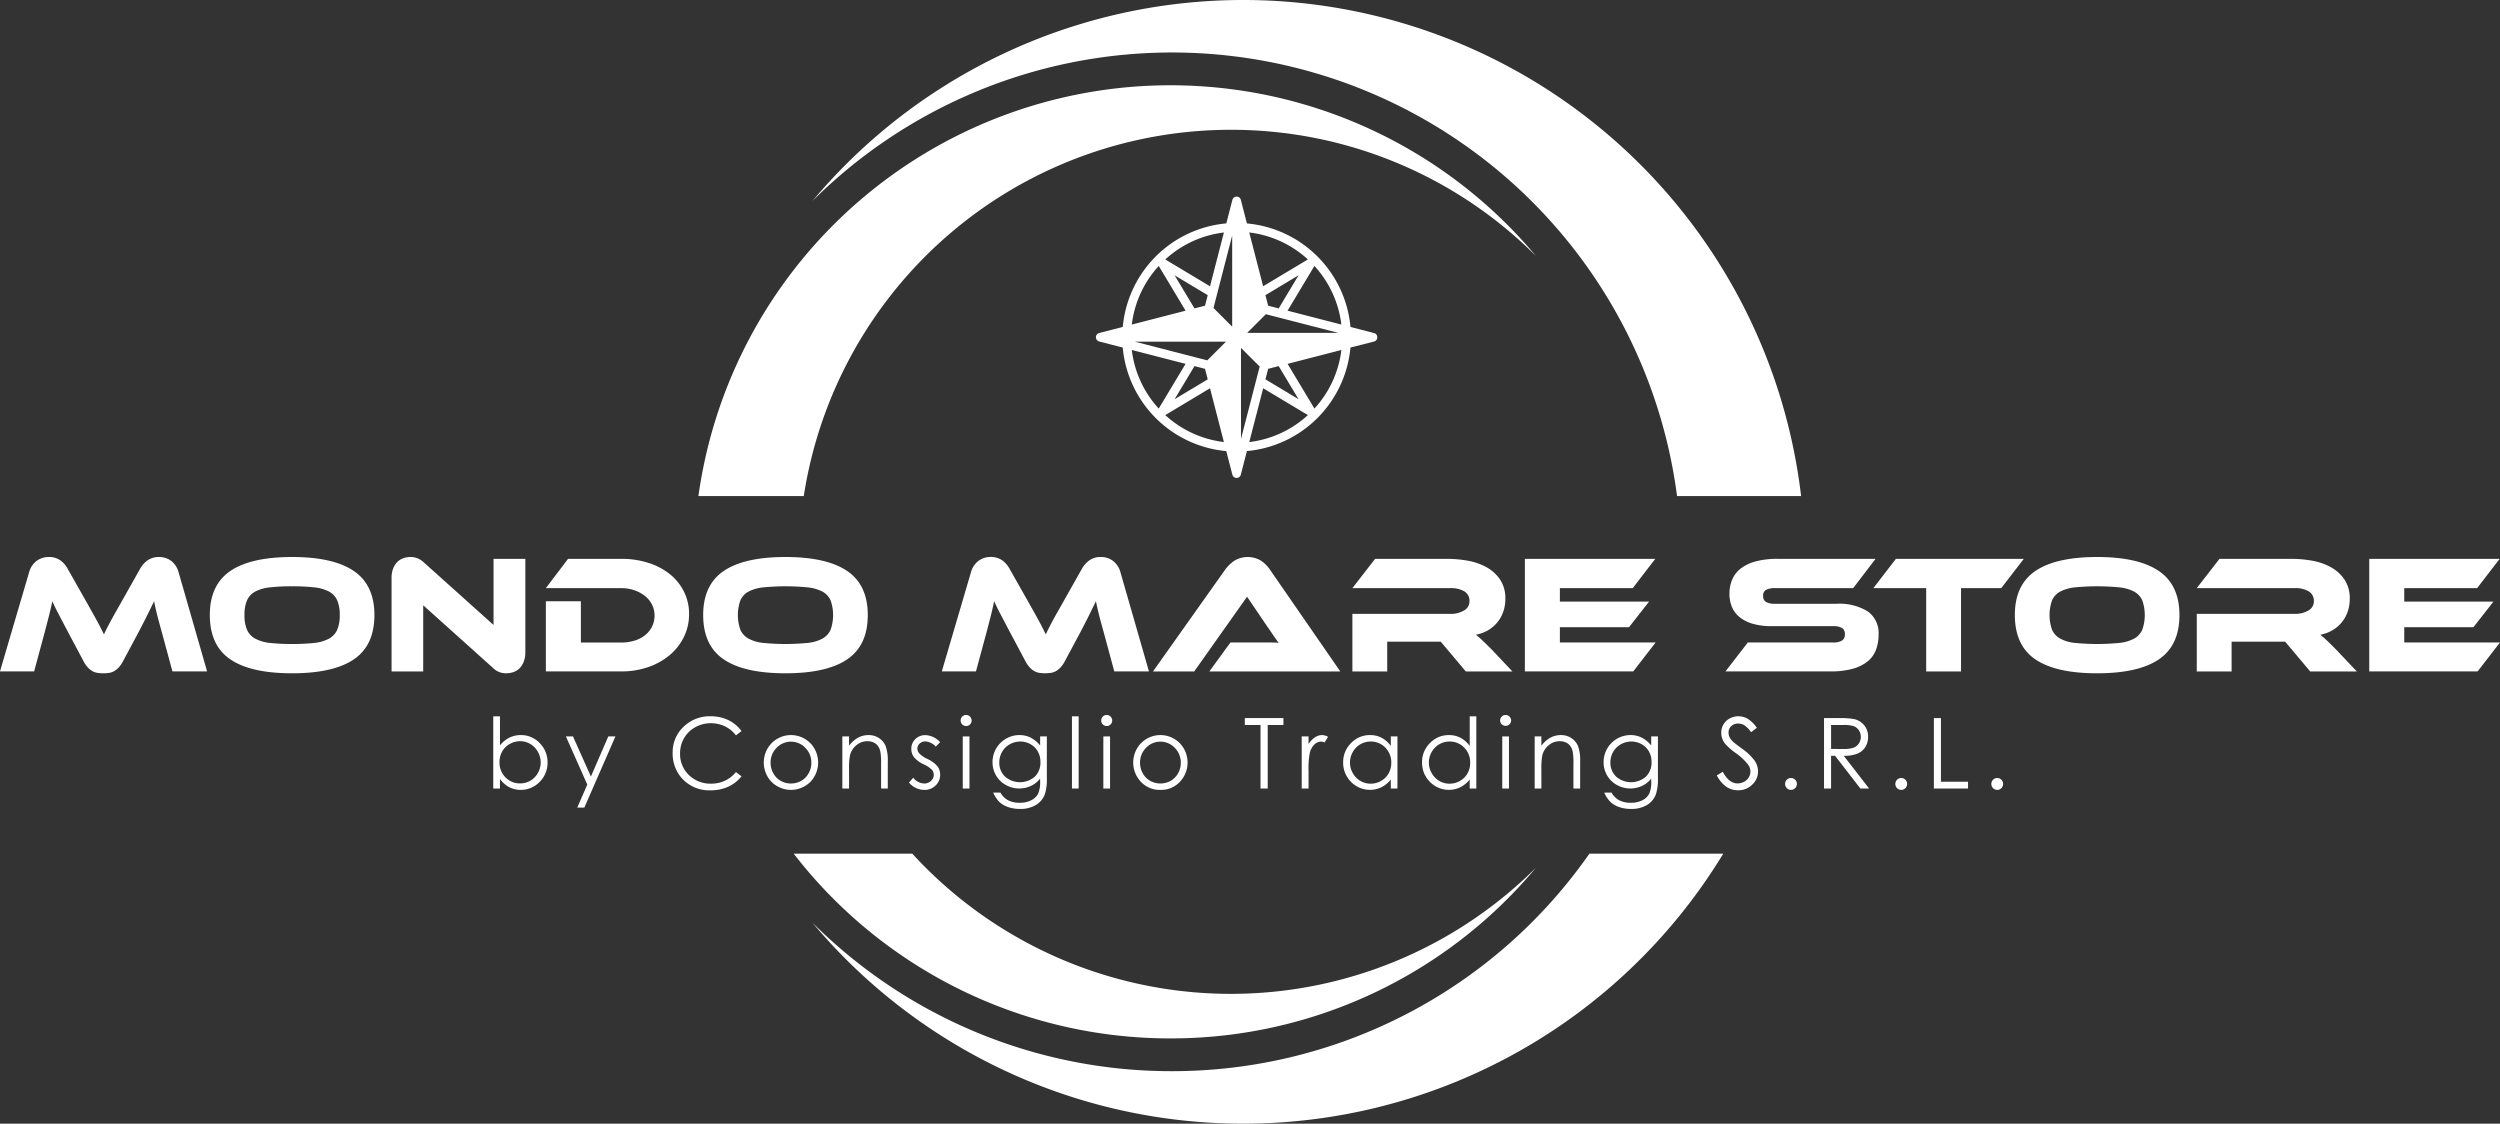 <svg xmlns="http://www.w3.org/2000/svg" width="469.5" height="211.025" viewBox="0 0 469.5 211.025">
  <rect x="0" y="0" width="469.5" height="211.025" fill="#333333" stroke="none"/>
  <g id="logo-mondomarestore-bianco" transform="translate(454)">
    <path id="Tracciato_649" data-name="Tracciato 649" d="M297.205,93.725h23.3a105.52,105.52,0,0,0-185.681-55.4,95.66,95.66,0,0,1,162.382,55.4Z" transform="translate(-436.258 -0.566)" fill="#fff"/>
    <path id="Tracciato_650" data-name="Tracciato 650" d="M202.343,421.268a95.352,95.352,0,0,1-67.52-27.9,105.529,105.529,0,0,0,171.066-12.949H280.75A95.548,95.548,0,0,1,202.343,421.268Z" transform="translate(-436.258 -220.101)" fill="#fff"/>
    <path id="Tracciato_651" data-name="Tracciato 651" d="M-194.539,249.13a3.745,3.745,0,0,0-2.228-.71,3.652,3.652,0,0,0-2.165.616,4.9,4.9,0,0,0-1.438,1.627l-3.381,6q-.7,1.232-1.216,2.149t-.917,1.66q-.4.742-.7,1.327t-.553,1.153l-.584-1.17q-.3-.6-.7-1.327t-.916-1.659q-.522-.931-1.217-2.163l-3.382-5.974a4.674,4.674,0,0,0-1.438-1.644,3.671,3.671,0,0,0-2.133-.6,3.812,3.812,0,0,0-2.243.71,3.948,3.948,0,0,0-1.454,2.2l-5.467,18.583h6.415l1.991-7.362q.475-1.8.822-3.176t.6-2.64q.253.541.521,1.106t.633,1.248q.362.679.806,1.534t1.011,1.928l2.844,5.339a5.649,5.649,0,0,0,.837,1.249,3.73,3.73,0,0,0,.869.71,2.727,2.727,0,0,0,.949.333,7.167,7.167,0,0,0,1.107.08,7.178,7.178,0,0,0,1.105-.08,2.741,2.741,0,0,0,.948-.333,3.725,3.725,0,0,0,.869-.71,5.6,5.6,0,0,0,.838-1.249l2.844-5.309q1.073-2.052,1.738-3.4t1.2-2.45c.169.866.368,1.749.6,2.656s.516,1.959.853,3.16l1.991,7.362h6.51l-5.341-18.582A3.993,3.993,0,0,0-194.539,249.13Z" transform="translate(-227.338 -143.813)" fill="#fff"/>
    <path id="Tracciato_652" data-name="Tracciato 652" d="M-106.256,251.043q-3.872-2.625-11.582-2.623-7.743,0-11.6,2.623t-3.855,8.279q0,5.687,3.84,8.311t11.613,2.623q7.743,0,11.6-2.623t3.855-8.311Q-102.385,253.664-106.256,251.043Zm-3.113,11.045a3.547,3.547,0,0,1-1.533,1.658,7.4,7.4,0,0,1-2.765.806,35.693,35.693,0,0,1-4.172.2,35.676,35.676,0,0,1-4.171-.2,7.392,7.392,0,0,1-2.765-.806,3.54,3.54,0,0,1-1.534-1.658,6.844,6.844,0,0,1-.474-2.766,6.843,6.843,0,0,1,.474-2.766,3.47,3.47,0,0,1,1.534-1.643,7.66,7.66,0,0,1,2.765-.791,35.885,35.885,0,0,1,4.171-.2,35.9,35.9,0,0,1,4.172.2,7.671,7.671,0,0,1,2.765.791,3.475,3.475,0,0,1,1.533,1.643,6.835,6.835,0,0,1,.474,2.766A6.837,6.837,0,0,1-109.369,262.088Z" transform="translate(-281.302 -143.813)" fill="#fff"/>
    <path id="Tracciato_653" data-name="Tracciato 653" d="M-30.906,270.255a4.261,4.261,0,0,0,1.358-.222,2.872,2.872,0,0,0,1.154-.71,3.641,3.641,0,0,0,.79-1.248,4.9,4.9,0,0,0,.3-1.8V248.765h-5.972v12.419l-12.957-11.629a4.191,4.191,0,0,0-1.406-.932,3.829,3.829,0,0,0-1.217-.206,4.128,4.128,0,0,0-1.343.221,2.989,2.989,0,0,0-1.137.7,3.444,3.444,0,0,0-.791,1.232,4.887,4.887,0,0,0-.3,1.8v17.537h5.941V257.487l12.957,11.629a3.9,3.9,0,0,0,1.375.933A3.916,3.916,0,0,0-30.906,270.255Z" transform="translate(-328.037 -143.812)" fill="#fff"/>
    <path id="Tracciato_654" data-name="Tracciato 654" d="M42.162,263.89a9.639,9.639,0,0,0,.964-4.283,9.3,9.3,0,0,0-.948-4.188,9.836,9.836,0,0,0-2.638-3.286A12.363,12.363,0,0,0,35.51,250a16.49,16.49,0,0,0-5.119-.759H20.4l-4.172,5.5H30.391a7.455,7.455,0,0,1,2.464.4,6.684,6.684,0,0,1,1.99,1.074,4.8,4.8,0,0,1,1.327,1.628,4.714,4.714,0,0,1,0,4.123,4.858,4.858,0,0,1-1.295,1.6,5.968,5.968,0,0,1-1.975,1.028,8.376,8.376,0,0,1-2.512.363H22.807V257.2H16.233v13.179H30.391a15.25,15.25,0,0,0,5.088-.821,12.608,12.608,0,0,0,4.029-2.26A10.457,10.457,0,0,0,42.162,263.89Z" transform="translate(-367.719 -144.288)" fill="#fff"/>
    <path id="Tracciato_655" data-name="Tracciato 655" d="M117.147,259.322q0-5.658-3.871-8.279t-11.582-2.623q-7.743,0-11.6,2.623t-3.855,8.279q0,5.687,3.84,8.311t11.613,2.623q7.743,0,11.6-2.623T117.147,259.322Zm-6.984,2.766a3.544,3.544,0,0,1-1.532,1.658,7.4,7.4,0,0,1-2.766.806,42.692,42.692,0,0,1-8.342,0,7.4,7.4,0,0,1-2.765-.806,3.539,3.539,0,0,1-1.532-1.658,8.293,8.293,0,0,1,0-5.532,3.467,3.467,0,0,1,1.532-1.643,7.666,7.666,0,0,1,2.765-.791,42.788,42.788,0,0,1,8.342,0,7.673,7.673,0,0,1,2.766.791,3.473,3.473,0,0,1,1.532,1.643,8.308,8.308,0,0,1,0,5.532Z" transform="translate(-408.18 -143.813)" fill="#fff"/>
    <path id="Tracciato_656" data-name="Tracciato 656" d="M231.317,269.908l-5.341-18.582a3.98,3.98,0,0,0-1.439-2.2,3.739,3.739,0,0,0-2.227-.71,3.65,3.65,0,0,0-2.165.616,4.889,4.889,0,0,0-1.437,1.627l-3.382,6q-.694,1.232-1.217,2.149t-.916,1.66q-.4.742-.695,1.327t-.553,1.153l-.585-1.17q-.3-.6-.695-1.327t-.916-1.66q-.522-.931-1.217-2.163l-3.382-5.974a4.674,4.674,0,0,0-1.438-1.644,3.674,3.674,0,0,0-2.133-.6,3.811,3.811,0,0,0-2.244.71,3.944,3.944,0,0,0-1.454,2.2l-5.466,18.582h6.415l1.991-7.362q.474-1.8.821-3.176t.6-2.64q.253.541.521,1.106t.633,1.248q.362.679.806,1.534t1.011,1.927l2.844,5.339a5.6,5.6,0,0,0,.838,1.249,3.7,3.7,0,0,0,.869.71,2.729,2.729,0,0,0,.949.333,7.707,7.707,0,0,0,2.212,0,2.741,2.741,0,0,0,.948-.333,3.724,3.724,0,0,0,.869-.71,5.66,5.66,0,0,0,.837-1.249l2.844-5.309q1.074-2.052,1.738-3.4t1.2-2.45c.169.866.369,1.749.6,2.656s.515,1.959.853,3.16l1.99,7.362h6.509Z" transform="translate(-469.543 -143.813)" fill="#fff"/>
    <path id="Tracciato_657" data-name="Tracciato 657" d="M308.348,250.789a6.462,6.462,0,0,0-1.692-1.69,4.872,4.872,0,0,0-5.04.047,7.305,7.305,0,0,0-1.675,1.643l-13.556,19.119h7.742l9.923-14.031,3.793,5.593q.536.758,1.122,1.628t1.027,1.437q-.758-.063-1.785-.062h-7.284l-3.951,5.435h24.585Z" transform="translate(-523.853 -143.813)" fill="#fff"/>
    <path id="Tracciato_658" data-name="Tracciato 658" d="M401.278,266.276q-1.107-1.106-1.771-1.738a14.989,14.989,0,0,0-1.2-1.045,7.1,7.1,0,0,0,2.322-.869,6.415,6.415,0,0,0,2.828-3.492,7.111,7.111,0,0,0,.379-2.339,6.3,6.3,0,0,0-1.028-3.728,7.544,7.544,0,0,0-2.607-2.308,11.412,11.412,0,0,0-3.506-1.185,22.036,22.036,0,0,0-3.73-.332H379.378l-4.266,5.5H393.5a4.853,4.853,0,0,1,2.655.617,2.055,2.055,0,0,1,.948,1.847,1.951,1.951,0,0,1-1.042,1.74,4.877,4.877,0,0,1-2.561.632H375.112v10.807h6.541v-5.593H391.7l4.708,5.593h8.753Z" transform="translate(-575.133 -144.288)" fill="#fff"/>
    <path id="Tracciato_659" data-name="Tracciato 659" d="M476.413,264.949H458.432v-2.877h12.988l3.761-4.8H458.432V254.74h13.681l4.236-5.5H451.857v21.141h20.352Z" transform="translate(-619.488 -144.288)" fill="#fff"/>
    <path id="Tracciato_660" data-name="Tracciato 660" d="M567.846,259.118a10.154,10.154,0,0,0-5.911-1.439h-11.5a3.35,3.35,0,0,1-1.691-.333,1.229,1.229,0,0,1-.553-1.152,1.2,1.2,0,0,1,.553-1.139,3.533,3.533,0,0,1,1.691-.316H565.1l4.2-5.5H550.938a15.647,15.647,0,0,0-4.124.475A7.9,7.9,0,0,0,544,251.044a5.158,5.158,0,0,0-1.612,2.07,6.771,6.771,0,0,0-.522,2.7,6.322,6.322,0,0,0,.474,2.481,4.857,4.857,0,0,0,1.453,1.911,7.076,7.076,0,0,0,2.464,1.232,12.448,12.448,0,0,0,3.54.441h11.5a3.226,3.226,0,0,1,1.707.349,1.284,1.284,0,0,1,.537,1.168,1.331,1.331,0,0,1-.537,1.187,3.131,3.131,0,0,1-1.707.363H545.314l-4.2,5.435H560.8a15.65,15.65,0,0,0,4.124-.474,7.8,7.8,0,0,0,2.83-1.358,5.134,5.134,0,0,0,1.609-2.18,7.938,7.938,0,0,0,.506-2.908A4.976,4.976,0,0,0,567.846,259.118Z" transform="translate(-671.072 -144.288)" fill="#fff"/>
    <path id="Tracciato_661" data-name="Tracciato 661" d="M623.391,270.383V254.74h7.552l4.234-5.5H611.16l-4.234,5.5h9.922v15.643Z" transform="translate(-709.11 -144.288)" fill="#fff"/>
    <path id="Tracciato_662" data-name="Tracciato 662" d="M696.932,251.043q-3.869-2.625-11.582-2.623-7.742,0-11.6,2.623t-3.856,8.279q0,5.687,3.839,8.311t11.614,2.623q7.743,0,11.6-2.623t3.856-8.311Q700.8,253.664,696.932,251.043Zm-3.113,11.045a3.546,3.546,0,0,1-1.532,1.658,7.41,7.41,0,0,1-2.766.806,42.692,42.692,0,0,1-8.342,0,7.41,7.41,0,0,1-2.766-.806,3.539,3.539,0,0,1-1.531-1.658,8.29,8.29,0,0,1,0-5.532,3.469,3.469,0,0,1,1.531-1.643,7.679,7.679,0,0,1,2.766-.791,42.788,42.788,0,0,1,8.342,0,7.685,7.685,0,0,1,2.766.791,3.474,3.474,0,0,1,1.532,1.643,8.3,8.3,0,0,1,0,5.532Z" transform="translate(-745.504 -143.813)" fill="#fff"/>
    <path id="Tracciato_663" data-name="Tracciato 663" d="M775.234,264.537a15.024,15.024,0,0,0-1.2-1.045,7.114,7.114,0,0,0,2.323-.869,6.411,6.411,0,0,0,2.828-3.492,7.16,7.16,0,0,0,.379-2.339,6.317,6.317,0,0,0-1.028-3.728,7.539,7.539,0,0,0-2.607-2.308,11.425,11.425,0,0,0-3.509-1.185,22.03,22.03,0,0,0-3.728-.332H755.1l-4.266,5.5h18.392a4.849,4.849,0,0,1,2.654.617,2.056,2.056,0,0,1,.948,1.847,1.947,1.947,0,0,1-1.042,1.74,4.87,4.87,0,0,1-2.56.632H750.837v10.807h6.541v-5.593h10.05l4.709,5.593h8.753L777,266.275Q775.9,265.169,775.234,264.537Z" transform="translate(-792.283 -144.287)" fill="#fff"/>
    <path id="Tracciato_664" data-name="Tracciato 664" d="M834.159,264.949v-2.877h12.988l3.761-4.8H834.159V254.74h13.684l4.233-5.5h-24.49v21.141h20.351l4.2-5.435Z" transform="translate(-836.64 -144.288)" fill="#fff"/>
    <path id="Tracciato_665" data-name="Tracciato 665" d="M-2,322.826a4.809,4.809,0,0,0-2.148.482,5.319,5.319,0,0,0-1.771,1.452V319.3H-7.181v13.565h1.259v-1.8A5.05,5.05,0,0,0-4.2,332.6a4.543,4.543,0,0,0,2.165.514,4.834,4.834,0,0,0,3.568-1.5,4.974,4.974,0,0,0,1.483-3.625,5.043,5.043,0,0,0-1.47-3.656A4.765,4.765,0,0,0-2,322.826Zm3.211,7.106A3.789,3.789,0,0,1-.2,331.386a3.8,3.8,0,0,1-1.938.516,3.688,3.688,0,0,1-2.751-1.142,3.9,3.9,0,0,1-1.118-2.842,4.037,4.037,0,0,1,.5-2.005A3.659,3.659,0,0,1-4.087,324.5a3.928,3.928,0,0,1,1.961-.527,3.7,3.7,0,0,1,1.908.527A3.86,3.86,0,0,1,1.2,325.967a4.011,4.011,0,0,1,.528,1.988A3.977,3.977,0,0,1,1.208,329.932Z" transform="translate(-354.187 -184.778)" fill="#fff"/>
    <path id="Tracciato_666" data-name="Tracciato 666" d="M29.84,335.789l-3.363-7.535H25.146l4.018,9.046-1.884,4.319h1.33l5.838-13.365h-1.34Z" transform="translate(-372.87 -189.953)" fill="#fff"/>
    <path id="Tracciato_667" data-name="Tracciato 667" d="M76.871,321.364A5.874,5.874,0,0,1,79.8,320.6a6.082,6.082,0,0,1,2.658.58,5.712,5.712,0,0,1,2.074,1.7l1.043-.8a6.515,6.515,0,0,0-2.447-2.055,7.5,7.5,0,0,0-3.346-.733,7.026,7.026,0,0,0-5.1,1.984,6.554,6.554,0,0,0-2.037,4.888,6.983,6.983,0,0,0,1.681,4.716A6.88,6.88,0,0,0,79.8,333.2a7.74,7.74,0,0,0,3.306-.688,6.677,6.677,0,0,0,2.469-1.946l-1.043-.792a5.888,5.888,0,0,1-4.651,2.176A5.755,5.755,0,0,1,75.7,330.33a5.415,5.415,0,0,1-1.659-4.039,5.641,5.641,0,0,1,.742-2.883A5.454,5.454,0,0,1,76.871,321.364Z" transform="translate(-400.322 -184.778)" fill="#fff"/>
    <path id="Tracciato_668" data-name="Tracciato 668" d="M121.978,336.411a5.252,5.252,0,0,0,.077-7.118,5.11,5.11,0,0,0-7.507.007,5.243,5.243,0,0,0,.077,7.111,5.171,5.171,0,0,0,7.353,0Zm-1.753-.16a3.957,3.957,0,0,1-3.847,0,3.661,3.661,0,0,1-1.389-1.417,3.98,3.98,0,0,1-.515-1.979,3.88,3.88,0,0,1,1.129-2.807,3.716,3.716,0,0,1,5.394,0,3.869,3.869,0,0,1,1.133,2.807,3.983,3.983,0,0,1-.514,1.979A3.667,3.667,0,0,1,120.224,336.25Z" transform="translate(-423.759 -189.606)" fill="#fff"/>
    <path id="Tracciato_669" data-name="Tracciato 669" d="M156.684,337.692v-5.037a7.966,7.966,0,0,0-.4-2.942,3.329,3.329,0,0,0-1.254-1.5,3.469,3.469,0,0,0-1.947-.558,4.1,4.1,0,0,0-2,.5,5.229,5.229,0,0,0-1.673,1.507v-1.755h-1.259v9.786h1.259V334.1a12.985,12.985,0,0,1,.18-2.663,3.538,3.538,0,0,1,1.192-1.871,3.109,3.109,0,0,1,2.047-.757,2.544,2.544,0,0,1,1.619.49,2.48,2.48,0,0,1,.839,1.461,11.488,11.488,0,0,1,.141,2.258v4.668Z" transform="translate(-443.959 -189.606)" fill="#fff"/>
    <path id="Tracciato_670" data-name="Tracciato 670" d="M181.938,336.265a1.841,1.841,0,0,1-1.289.485,2.754,2.754,0,0,1-2.047-1.088l-.791.9a3.5,3.5,0,0,0,1.275,1.017,3.688,3.688,0,0,0,1.617.369,2.89,2.89,0,0,0,2.117-.837,2.763,2.763,0,0,0,.847-2.041,2.566,2.566,0,0,0-.5-1.54,5.669,5.669,0,0,0-1.912-1.4,5.062,5.062,0,0,1-1.514-1.035,1.4,1.4,0,0,1-.36-.908,1.249,1.249,0,0,1,.437-.944,1.494,1.494,0,0,1,1.051-.4,2.915,2.915,0,0,1,1.975.979l.81-.835a3.99,3.99,0,0,0-2.722-1.324,2.655,2.655,0,0,0-1.924.738,2.476,2.476,0,0,0-.761,1.854,2.542,2.542,0,0,0,.479,1.521,5.068,5.068,0,0,0,1.8,1.348,5.67,5.67,0,0,1,1.587,1.045,1.464,1.464,0,0,1,.351.963A1.506,1.506,0,0,1,181.938,336.265Z" transform="translate(-461.102 -189.607)" fill="#fff"/>
    <path id="Tracciato_671" data-name="Tracciato 671" d="M202.849,319.749a1.04,1.04,0,0,0-1.038-1.043.992.992,0,0,0-.726.306,1.008,1.008,0,0,0-.3.738,1.034,1.034,0,0,0,2.068,0Z" transform="translate(-474.378 -184.435)" fill="#fff"/>
    <rect id="Rettangolo_263" data-name="Rettangolo 263" width="1.259" height="9.786" transform="translate(-273.193 138.301)" fill="#fff"/>
    <path id="Tracciato_672" data-name="Tracciato 672" d="M223.532,338.68a2.954,2.954,0,0,1-1.266,1.206,4.524,4.524,0,0,1-2.175.479,4.618,4.618,0,0,1-2.189-.468,3.611,3.611,0,0,1-1.441-1.438H215.1a5.693,5.693,0,0,0,1.16,1.753,4.514,4.514,0,0,0,1.633.958,6.771,6.771,0,0,0,2.262.356,5.652,5.652,0,0,0,2.942-.729,3.924,3.924,0,0,0,1.718-2.079,9.194,9.194,0,0,0,.36-3.013v-7.8h-1.26v1.7a5.666,5.666,0,0,0-1.833-1.5,4.7,4.7,0,0,0-2.048-.454,5.071,5.071,0,0,0-5.061,5.075,4.924,4.924,0,0,0,.649,2.49,4.749,4.749,0,0,0,1.837,1.8,5.167,5.167,0,0,0,4.718.189,4.774,4.774,0,0,0,1.738-1.381v.5A5.409,5.409,0,0,1,223.532,338.68Zm-.616-3.218a4.252,4.252,0,0,1-5.59-.01,3.555,3.555,0,0,1-1.08-2.663,3.917,3.917,0,0,1,.522-1.975,3.745,3.745,0,0,1,1.439-1.428,3.973,3.973,0,0,1,1.988-.518,3.821,3.821,0,0,1,1.916.5,3.556,3.556,0,0,1,1.376,1.372,3.969,3.969,0,0,1,.486,1.975A3.687,3.687,0,0,1,222.917,335.462Z" transform="translate(-482.578 -189.606)" fill="#fff"/>
    <rect id="Rettangolo_264" data-name="Rettangolo 264" width="1.259" height="13.565" transform="translate(-252.688 134.522)" fill="#fff"/>
    <path id="Tracciato_673" data-name="Tracciato 673" d="M265.41,319.749a1.042,1.042,0,0,0-1.039-1.043.988.988,0,0,0-.725.306,1.008,1.008,0,0,0-.3.738.994.994,0,0,0,.3.728,1.024,1.024,0,0,0,1.459,0A1,1,0,0,0,265.41,319.749Z" transform="translate(-510.535 -184.435)" fill="#fff"/>
    <rect id="Rettangolo_265" data-name="Rettangolo 265" width="1.259" height="9.786" transform="translate(-246.79 138.301)" fill="#fff"/>
    <path id="Tracciato_674" data-name="Tracciato 674" d="M282.7,337.946a4.791,4.791,0,0,0,3.672-1.535,5.252,5.252,0,0,0,.076-7.118,5.109,5.109,0,0,0-7.506.007,5.244,5.244,0,0,0,.076,7.111A4.8,4.8,0,0,0,282.7,337.946Zm-2.7-7.9a3.714,3.714,0,0,1,5.393,0,3.87,3.87,0,0,1,1.134,2.807,3.983,3.983,0,0,1-.515,1.979,3.662,3.662,0,0,1-1.39,1.417,3.954,3.954,0,0,1-3.845,0,3.656,3.656,0,0,1-1.391-1.417,3.979,3.979,0,0,1-.514-1.979A3.875,3.875,0,0,1,280,330.047Z" transform="translate(-518.772 -189.606)" fill="#fff"/>
    <path id="Tracciato_675" data-name="Tracciato 675" d="M331.542,333.321V321.386h2.95v-1.3h-7.25v1.3h2.951v11.935Z" transform="translate(-547.466 -185.235)" fill="#fff"/>
    <path id="Tracciato_676" data-name="Tracciato 676" d="M352.557,327.907v9.786h1.286v-3.308a15.348,15.348,0,0,1,.234-3.384,3.276,3.276,0,0,1,.891-1.606,1.819,1.819,0,0,1,1.213-.516,1.755,1.755,0,0,1,.667.17l.655-1.062a2.3,2.3,0,0,0-1.114-.333,2.39,2.39,0,0,0-1.332.418,4.523,4.523,0,0,0-1.216,1.265v-1.431h-1.286Z" transform="translate(-562.097 -189.606)" fill="#fff"/>
    <path id="Tracciato_677" data-name="Tracciato 677" d="M381.2,337.692v-9.786h-1.242v1.8a4.986,4.986,0,0,0-1.713-1.539,4.629,4.629,0,0,0-2.182-.513,4.832,4.832,0,0,0-3.57,1.5,4.962,4.962,0,0,0-1.486,3.616,5.061,5.061,0,0,0,1.471,3.665,4.963,4.963,0,0,0,5.7,1.02,5.365,5.365,0,0,0,1.776-1.448v1.681H381.2Zm-1.66-2.84a3.643,3.643,0,0,1-1.424,1.413,3.941,3.941,0,0,1-1.959.519,3.726,3.726,0,0,1-1.918-.525,3.872,3.872,0,0,1-1.424-1.469,3.965,3.965,0,0,1,0-3.954,3.8,3.8,0,0,1,3.357-1.968,3.708,3.708,0,0,1,2.753,1.141,3.891,3.891,0,0,1,1.117,2.84A4.014,4.014,0,0,1,379.541,334.852Z" transform="translate(-572.761 -189.606)" fill="#fff"/>
    <path id="Tracciato_678" data-name="Tracciato 678" d="M416.3,332.864V319.3h-1.241v5.579a4.978,4.978,0,0,0-1.714-1.539,4.619,4.619,0,0,0-2.181-.513,4.832,4.832,0,0,0-3.57,1.5,4.953,4.953,0,0,0-1.485,3.616,5.059,5.059,0,0,0,1.47,3.665,4.963,4.963,0,0,0,5.7,1.02,5.39,5.39,0,0,0,1.776-1.448v1.681Zm-1.66-2.84a3.658,3.658,0,0,1-1.424,1.413,3.939,3.939,0,0,1-1.958.52,3.727,3.727,0,0,1-1.918-.525,3.873,3.873,0,0,1-1.424-1.469,3.96,3.96,0,0,1,0-3.954,3.8,3.8,0,0,1,3.357-1.968,3.707,3.707,0,0,1,2.753,1.141,3.9,3.9,0,0,1,1.118,2.839A4.01,4.01,0,0,1,414.639,330.024Z" transform="translate(-593.046 -184.778)" fill="#fff"/>
    <path id="Tracciato_679" data-name="Tracciato 679" d="M442.913,319.749a1.04,1.04,0,0,0-1.038-1.043.988.988,0,0,0-.726.306,1,1,0,0,0-.3.738,1.034,1.034,0,0,0,2.067,0Z" transform="translate(-613.124 -184.435)" fill="#fff"/>
    <rect id="Rettangolo_266" data-name="Rettangolo 266" width="1.259" height="9.786" transform="translate(-171.874 138.301)" fill="#fff"/>
    <path id="Tracciato_680" data-name="Tracciato 680" d="M464.764,337.692v-5.037a7.946,7.946,0,0,0-.4-2.942,3.336,3.336,0,0,0-1.256-1.5,3.471,3.471,0,0,0-1.949-.558,4.108,4.108,0,0,0-2,.5,5.25,5.25,0,0,0-1.675,1.507v-1.755h-1.258v9.786h1.258V334.1a13.027,13.027,0,0,1,.181-2.663,3.543,3.543,0,0,1,1.192-1.871,3.108,3.108,0,0,1,2.047-.757,2.551,2.551,0,0,1,1.62.49,2.481,2.481,0,0,1,.838,1.461,11.532,11.532,0,0,1,.14,2.258v4.668Z" transform="translate(-622.013 -189.606)" fill="#fff"/>
    <path id="Tracciato_681" data-name="Tracciato 681" d="M495.456,338.68a2.949,2.949,0,0,1-1.267,1.206,4.518,4.518,0,0,1-2.174.479,4.611,4.611,0,0,1-2.187-.468,3.605,3.605,0,0,1-1.443-1.438h-1.366a5.661,5.661,0,0,0,1.161,1.753,4.494,4.494,0,0,0,1.632.958,6.767,6.767,0,0,0,2.263.356,5.65,5.65,0,0,0,2.94-.729,3.927,3.927,0,0,0,1.718-2.079,9.2,9.2,0,0,0,.36-3.013v-7.8h-1.258v1.7a5.7,5.7,0,0,0-1.832-1.5,4.72,4.72,0,0,0-2.05-.454,5.07,5.07,0,0,0-5.06,5.075,4.919,4.919,0,0,0,.648,2.49,4.738,4.738,0,0,0,1.837,1.8,5.167,5.167,0,0,0,4.718.189,4.779,4.779,0,0,0,1.739-1.381v.5A5.4,5.4,0,0,1,495.456,338.68Zm-.617-3.218a4.252,4.252,0,0,1-5.591-.01,3.56,3.56,0,0,1-1.079-2.663,3.929,3.929,0,0,1,.52-1.975,3.752,3.752,0,0,1,1.44-1.428,3.971,3.971,0,0,1,1.989-.518,3.818,3.818,0,0,1,1.915.5,3.551,3.551,0,0,1,1.377,1.372,3.968,3.968,0,0,1,.485,1.975A3.679,3.679,0,0,1,494.839,335.462Z" transform="translate(-639.737 -189.606)" fill="#fff"/>
    <path id="Tracciato_682" data-name="Tracciato 682" d="M542.015,325.39q-1.448-1.069-1.708-1.322a3.053,3.053,0,0,1-.658-.88,2.065,2.065,0,0,1-.18-.837,1.586,1.586,0,0,1,.508-1.2,1.81,1.81,0,0,1,1.308-.487,2.184,2.184,0,0,1,1.147.316,5.168,5.168,0,0,1,1.274,1.3l1.079-.818a5.989,5.989,0,0,0-1.721-1.7,3.5,3.5,0,0,0-1.75-.464,3.358,3.358,0,0,0-1.634.409,2.944,2.944,0,0,0-1.163,1.121,3.069,3.069,0,0,0-.414,1.575,3.307,3.307,0,0,0,.7,2.022,11.591,11.591,0,0,0,2.061,1.809,10.759,10.759,0,0,1,2.266,2.124,2.23,2.23,0,0,1,.449,1.3,2.161,2.161,0,0,1-.305,1.107,2.19,2.19,0,0,1-.891.833,2.634,2.634,0,0,1-1.248.309q-1.559,0-2.745-2.185l-1.124.674a5.878,5.878,0,0,0,1.807,2.154,3.89,3.89,0,0,0,2.187.643,3.667,3.667,0,0,0,2.658-1.062,3.367,3.367,0,0,0,1.093-2.5,3.635,3.635,0,0,0-.638-1.989A9.691,9.691,0,0,0,542.015,325.39Z" transform="translate(-668.85 -184.779)" fill="#fff"/>
    <path id="Tracciato_683" data-name="Tracciato 683" d="M568.759,346.756a1.061,1.061,0,0,0-.782.324,1.123,1.123,0,0,0,0,1.578,1.1,1.1,0,0,0,1.565,0,1.121,1.121,0,0,0,0-1.578A1.057,1.057,0,0,0,568.759,346.756Z" transform="translate(-686.412 -200.646)" fill="#fff"/>
    <path id="Tracciato_684" data-name="Tracciato 684" d="M591.291,326.75a3.159,3.159,0,0,0,1.452-1.238,3.526,3.526,0,0,0,.508-1.9,3.291,3.291,0,0,0-.738-2.183,3.4,3.4,0,0,0-1.915-1.158,16.053,16.053,0,0,0-2.987-.18h-2.635V333.32H586.3v-6.144h.748l4.757,6.144h1.635l-4.758-6.144A6.616,6.616,0,0,0,591.291,326.75Zm-4.991-.867v-4.5h2.333a5.734,5.734,0,0,1,1.946.234,2,2,0,0,1,.946.778,2.139,2.139,0,0,1,.36,1.208,2.231,2.231,0,0,1-.356,1.237,2.053,2.053,0,0,1-.991.806,5.7,5.7,0,0,1-1.961.251Z" transform="translate(-696.424 -185.234)" fill="#fff"/>
    <path id="Tracciato_685" data-name="Tracciato 685" d="M617.814,346.756a1.105,1.105,0,0,0-1.106,1.114,1.073,1.073,0,0,0,.324.788,1.1,1.1,0,0,0,1.565,0,1.126,1.126,0,0,0,0-1.578A1.063,1.063,0,0,0,617.814,346.756Z" transform="translate(-714.763 -200.646)" fill="#fff"/>
    <path id="Tracciato_686" data-name="Tracciato 686" d="M635.182,320.09H633.86v13.231h6.413v-1.277h-5.091Z" transform="translate(-724.676 -185.235)" fill="#fff"/>
    <path id="Tracciato_687" data-name="Tracciato 687" d="M660.535,346.756a1.063,1.063,0,0,0-.782.324,1.117,1.117,0,0,0,.782,1.906,1.059,1.059,0,0,0,.782-.328,1.122,1.122,0,0,0,0-1.578A1.056,1.056,0,0,0,660.535,346.756Z" transform="translate(-739.454 -200.646)" fill="#fff"/>
    <path id="Tracciato_688" data-name="Tracciato 688" d="M184.1,46.87a80.88,80.88,0,0,1,57.271,23.666A89.506,89.506,0,0,0,84.113,115.653H103.9A81.158,81.158,0,0,1,184.1,46.87Z" transform="translate(-406.95 -22.495)" fill="#fff"/>
    <path id="Tracciato_689" data-name="Tracciato 689" d="M197.266,415.112a89.3,89.3,0,0,0,68.609-32.029,81.136,81.136,0,0,1-117.1-2.667H126.505A89.348,89.348,0,0,0,197.266,415.112Z" transform="translate(-431.451 -220.1)" fill="#fff"/>
    <path id="Tracciato_690" data-name="Tracciato 690" d="M313.2,115.252l.015-.005a.88.88,0,0,0,.111-.039l.016-.008a.974.974,0,0,0,.108-.06h0a.767.767,0,0,0,.1-.078l.012-.011a.646.646,0,0,0,.082-.09l.008-.01a.862.862,0,0,0,.121-.221.043.043,0,0,0,0-.013.773.773,0,0,0,.032-.119.191.191,0,0,1,0-.02.822.822,0,0,0,.009-.126.89.89,0,0,0-.009-.127.192.192,0,0,1,0-.02.866.866,0,0,0-.032-.119.047.047,0,0,0,0-.013.857.857,0,0,0-.122-.223l-.006-.008a.667.667,0,0,0-.083-.092l-.01-.009a.834.834,0,0,0-.213-.142l-.01,0a.844.844,0,0,0-.115-.041l-.012,0-4.424-1.142a21.472,21.472,0,0,0-19.445-19.444l-1.142-4.425a.057.057,0,0,1,0-.008.784.784,0,0,0-.042-.121l0-.008a.789.789,0,0,0-.141-.212l-.009-.012a.976.976,0,0,0-.09-.082l-.011-.008a.835.835,0,0,0-.219-.119l-.016,0a.827.827,0,0,0-.116-.031l-.022,0a.772.772,0,0,0-.126-.011.8.8,0,0,0-.127.011l-.02,0a.883.883,0,0,0-.118.031l-.015,0a.811.811,0,0,0-.219.119l-.011.008a.989.989,0,0,0-.09.082l-.01.011a.821.821,0,0,0-.142.216l0,0a.778.778,0,0,0-.044.125l0,0-1.142,4.425a21.472,21.472,0,0,0-19.444,19.444l-4.426,1.143-.015,0a.834.834,0,0,0-.111.04l-.016.007a.821.821,0,0,0-.105.059l0,0a.764.764,0,0,0-.1.076l-.013.013a.742.742,0,0,0-.082.089l-.009.011a.78.78,0,0,0-.119.22l-.006.014a.9.9,0,0,0-.03.118l0,.02a.955.955,0,0,0-.01.127,1.031,1.031,0,0,0,.01.126l0,.02a.913.913,0,0,0,.03.118l.005.014a.785.785,0,0,0,.119.22.054.054,0,0,0,.009.011.746.746,0,0,0,.082.089l.013.013a.806.806,0,0,0,.1.077l0,0a.727.727,0,0,0,.1.058l.016.009a1.111,1.111,0,0,0,.111.039l.015.005,4.426,1.142a21.473,21.473,0,0,0,19.444,19.443l1.142,4.426,0,0a.768.768,0,0,0,.044.126v0a.826.826,0,0,0,.142.217l.009.01a.85.85,0,0,0,.091.083l.01.008a.82.82,0,0,0,.22.12l.015.006a.822.822,0,0,0,.118.03l.02,0a.8.8,0,0,0,.127.011.772.772,0,0,0,.126-.011l.021,0a.8.8,0,0,0,.117-.03l.016-.006a.832.832,0,0,0,.219-.119l.011-.008a.992.992,0,0,0,.091-.082l.009-.011a.8.8,0,0,0,.142-.214l0-.007a.727.727,0,0,0,.042-.122s0,0,0-.007l1.142-4.426a21.473,21.473,0,0,0,19.445-19.443Zm-23.818-1.627,3.509-3.509,13.6,3.509Zm3.936-5.106-.509-1.976,6.216-3.728L295.3,109.03Zm-6.755-13.167v17.105l-3.508-3.509Zm-5.1,13.167-1.979.511-3.728-6.215,6.215,3.728Zm3.936,6.758-3.509,3.508-13.6-3.508Zm-3.936,5.1.509,1.976-6.215,3.727,3.727-6.214Zm6.756,13.167v-17.1l3.509,3.509Zm5.1-13.167,1.979-.511,3.727,6.215-6.215-3.728Zm13.749-8.314-10.1-2.607,5.039-8.4A19.731,19.731,0,0,1,307.069,112.069Zm-6.286-12.233-8.405,5.039-2.607-10.1A19.736,19.736,0,0,1,300.784,99.836ZM282.4,104.875,274,99.836a19.737,19.737,0,0,1,11.012-5.063Zm-9.627-3.817,5.04,8.4-10.1,2.608A19.746,19.746,0,0,1,272.774,101.058Zm-5.063,15.777,10.1,2.607-5.039,8.4A19.739,19.739,0,0,1,267.711,116.835ZM274,129.066l8.4-5.04,2.607,10.1A19.737,19.737,0,0,1,274,129.066Zm18.384-5.038,8.4,5.039a19.738,19.738,0,0,1-11.011,5.063Zm9.626,3.816-5.038-8.4,10.1-2.607A19.731,19.731,0,0,1,302.006,127.843Z" transform="translate(-509.16 -51.111)" fill="#fff"/>
  </g>
</svg>
